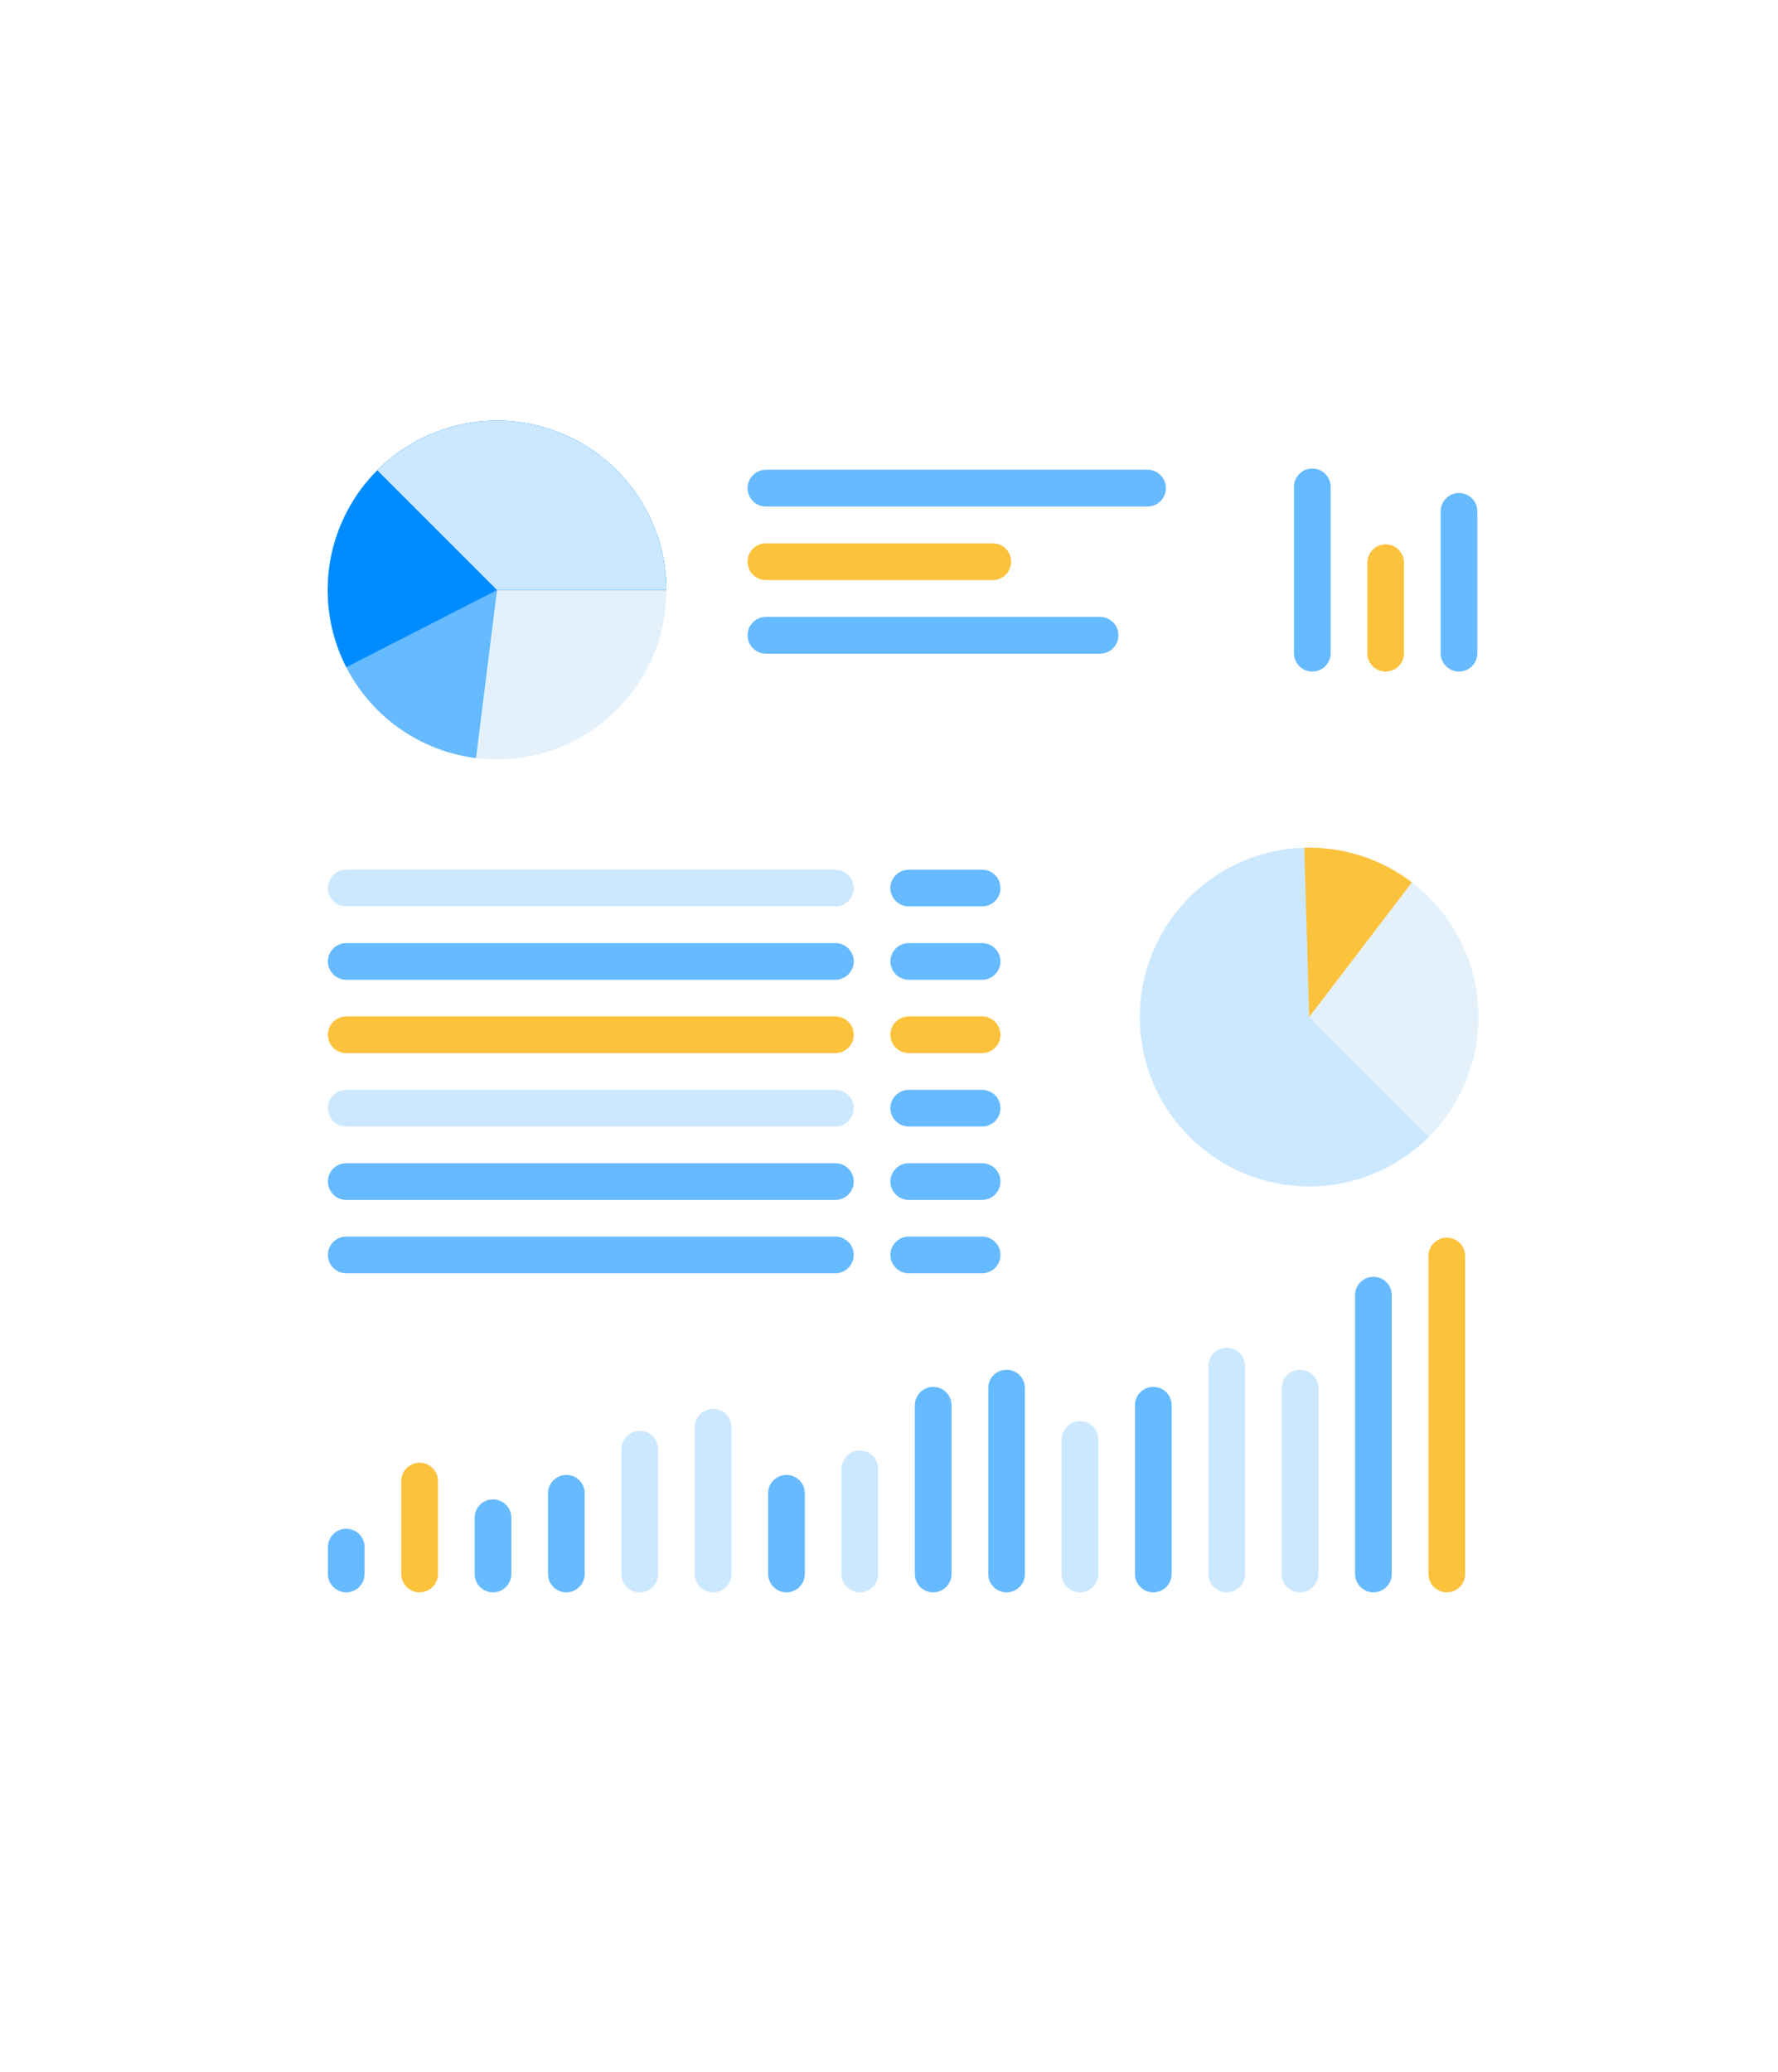 <?xml version="1.0" encoding="UTF-8"?> <svg xmlns="http://www.w3.org/2000/svg" width="727" height="847" viewBox="0 0 727 847" fill="none"> <g filter="url(#filter0_d_1_585)"> <path d="M64 202.441C64 202.934 64.532 203.334 65.188 203.334H68.754V210.479H65.188C64.532 210.479 64 210.879 64 211.372V273.895C64 274.388 64.532 274.788 65.188 274.788H68.754V747.274C68.754 767.006 90.038 783 116.294 783H615.46C641.72 783 663 767.006 663 747.273V104.193C663 84.461 641.72 68.466 615.46 68.466L204.242 68.466V64.893C204.242 64.4 203.71 64 203.054 64H148.383C147.727 64 147.194 64.4 147.194 64.893V68.466H116.294C90.038 68.466 68.754 84.461 68.754 104.193V139.026H65.188C64.532 139.026 64 139.426 64 139.919V202.441Z" fill="white"></path> </g> <path d="M203.234 310.468C241.471 310.468 272.468 279.471 272.468 241.234C272.468 202.997 241.471 172 203.234 172C164.997 172 134 202.997 134 241.234C134 279.471 164.997 310.468 203.234 310.468Z" fill="#E5F1FA"></path> <path d="M535.31 485.027C573.547 485.027 604.544 454.03 604.544 415.793C604.544 377.556 573.547 346.559 535.31 346.559C497.073 346.559 466.076 377.556 466.076 415.793C466.076 454.03 497.073 485.027 535.31 485.027Z" fill="#E5F1FA"></path> <path d="M272.468 241.234C272.468 227.908 268.622 214.864 261.392 203.67C254.161 192.476 243.854 183.606 231.706 178.126C219.559 172.645 206.088 170.787 192.911 172.774C179.733 174.761 167.409 180.509 157.418 189.328C147.427 198.146 140.193 209.661 136.585 222.49C132.978 235.319 133.149 248.916 137.078 261.65C141.008 274.384 148.529 285.713 158.739 294.277C168.949 302.842 181.414 308.278 194.637 309.932L203.234 241.234H272.468Z" fill="#66BAFF"></path> <path d="M272.469 241.234C272.469 230.762 270.094 220.427 265.521 211.006C260.949 201.585 254.3 193.324 246.073 186.844C237.846 180.365 228.257 175.836 218.027 173.599C207.797 171.361 197.192 171.474 187.012 173.927C176.832 176.381 167.341 181.112 159.253 187.765C151.166 194.417 144.693 202.817 140.321 212.333C135.95 221.849 133.794 232.233 134.016 242.702C134.238 253.172 136.833 263.455 141.603 272.777L203.235 241.234H272.469Z" fill="#008CFF"></path> <path d="M535.31 346.559C523.925 346.559 512.715 349.367 502.674 354.734C492.632 360.101 484.07 367.862 477.744 377.328C471.419 386.795 467.526 397.676 466.41 409.007C465.294 420.337 466.989 431.769 471.346 442.288C475.703 452.806 482.588 462.089 491.389 469.311C500.19 476.534 510.637 481.475 521.803 483.697C532.97 485.918 544.513 485.351 555.408 482.046C566.303 478.741 576.215 472.8 584.266 464.749L535.31 415.793V346.559Z" fill="#CCE8FF"></path> <path d="M272.467 241.234C272.467 227.541 268.407 214.155 260.799 202.77C253.192 191.384 242.379 182.51 229.728 177.27C217.077 172.03 203.156 170.659 189.726 173.33C176.296 176.002 163.96 182.596 154.277 192.278L203.233 241.234H272.467Z" fill="#CCE8FF"></path> <path d="M577.297 360.742C564.688 351.125 549.16 346.129 533.309 346.588L535.311 415.793L577.297 360.742Z" fill="#FCC23C"></path> <path d="M469.206 192.051H313.194C309.042 192.051 305.676 195.417 305.676 199.569V199.569C305.676 203.722 309.042 207.088 313.194 207.088H469.206C473.359 207.088 476.725 203.722 476.725 199.569C476.725 195.417 473.359 192.051 469.206 192.051Z" fill="#66BAFF"></path> <path d="M341.576 355.559H141.576C137.434 355.559 134.076 358.916 134.076 363.059C134.076 367.201 137.434 370.559 141.576 370.559H341.576C345.718 370.559 349.076 367.201 349.076 363.059C349.076 358.916 345.718 355.559 341.576 355.559Z" fill="#CCE8FF"></path> <path d="M341.576 445.559H141.576C137.434 445.559 134.076 448.916 134.076 453.059C134.076 457.201 137.434 460.559 141.576 460.559H341.576C345.718 460.559 349.076 457.201 349.076 453.059C349.076 448.916 345.718 445.559 341.576 445.559Z" fill="#CCE8FF"></path> <path d="M401.576 355.559H371.576C367.434 355.559 364.076 358.916 364.076 363.059C364.076 367.201 367.434 370.559 371.576 370.559H401.576C405.718 370.559 409.076 367.201 409.076 363.059C409.076 358.916 405.718 355.559 401.576 355.559Z" fill="#66BAFF"></path> <path d="M401.576 445.559H371.576C367.434 445.559 364.076 448.916 364.076 453.059C364.076 457.201 367.434 460.559 371.576 460.559H401.576C405.718 460.559 409.076 457.201 409.076 453.059C409.076 448.916 405.718 445.559 401.576 445.559Z" fill="#66BAFF"></path> <path d="M341.576 385.559H141.576C137.434 385.559 134.076 388.916 134.076 393.059C134.076 397.201 137.434 400.559 141.576 400.559H341.576C345.718 400.559 349.076 397.201 349.076 393.059C349.076 388.916 345.718 385.559 341.576 385.559Z" fill="#66BAFF"></path> <path d="M341.576 475.559H141.576C137.434 475.559 134.076 478.916 134.076 483.059C134.076 487.201 137.434 490.559 141.576 490.559H341.576C345.718 490.559 349.076 487.201 349.076 483.059C349.076 478.916 345.718 475.559 341.576 475.559Z" fill="#66BAFF"></path> <path d="M401.576 385.559H371.576C367.434 385.559 364.076 388.916 364.076 393.059C364.076 397.201 367.434 400.559 371.576 400.559H401.576C405.718 400.559 409.076 397.201 409.076 393.059C409.076 388.916 405.718 385.559 401.576 385.559Z" fill="#66BAFF"></path> <path d="M401.576 475.559H371.576C367.434 475.559 364.076 478.916 364.076 483.059C364.076 487.201 367.434 490.559 371.576 490.559H401.576C405.718 490.559 409.076 487.201 409.076 483.059C409.076 478.916 405.718 475.559 401.576 475.559Z" fill="#66BAFF"></path> <path d="M341.576 415.559H141.576C137.434 415.559 134.076 418.916 134.076 423.059C134.076 427.201 137.434 430.559 141.576 430.559H341.576C345.718 430.559 349.076 427.201 349.076 423.059C349.076 418.916 345.718 415.559 341.576 415.559Z" fill="#FCC23C"></path> <path d="M341.576 505.559H141.576C137.434 505.559 134.076 508.916 134.076 513.059C134.076 517.201 137.434 520.559 141.576 520.559H341.576C345.718 520.559 349.076 517.201 349.076 513.059C349.076 508.916 345.718 505.559 341.576 505.559Z" fill="#66BAFF"></path> <path d="M401.576 415.559H371.576C367.434 415.559 364.076 418.916 364.076 423.059C364.076 427.201 367.434 430.559 371.576 430.559H401.576C405.718 430.559 409.076 427.201 409.076 423.059C409.076 418.916 405.718 415.559 401.576 415.559Z" fill="#FCC23C"></path> <path d="M401.576 505.559H371.576C367.434 505.559 364.076 508.916 364.076 513.059C364.076 517.201 367.434 520.559 371.576 520.559H401.576C405.718 520.559 409.076 517.201 409.076 513.059C409.076 508.916 405.718 505.559 401.576 505.559Z" fill="#66BAFF"></path> <path d="M405.924 222.123H313.194C309.042 222.123 305.676 225.489 305.676 229.642V229.642C305.676 233.794 309.042 237.16 313.194 237.16H405.924C410.077 237.16 413.443 233.794 413.443 229.642C413.443 225.489 410.077 222.123 405.924 222.123Z" fill="#FCC23C"></path> <path d="M449.783 252.199H313.194C309.042 252.199 305.676 255.565 305.676 259.718C305.676 263.87 309.042 267.237 313.194 267.237H449.783C453.936 267.237 457.302 263.87 457.302 259.718C457.302 255.565 453.936 252.199 449.783 252.199Z" fill="#66BAFF"></path> <path d="M529.076 199.059V267.059C529.076 271.201 532.434 274.559 536.576 274.559C540.718 274.559 544.076 271.201 544.076 267.059V199.059C544.076 194.916 540.718 191.559 536.576 191.559C532.434 191.559 529.076 194.916 529.076 199.059Z" fill="#66BAFF"></path> <path d="M134.076 632.5V643.5C134.076 647.642 137.434 651 141.576 651C145.718 651 149.076 647.642 149.076 643.5V632.5C149.076 628.358 145.718 625 141.576 625C137.434 625 134.076 628.358 134.076 632.5Z" fill="#66BAFF"></path> <path d="M559.076 230.059V267.059C559.076 271.201 562.434 274.559 566.576 274.559C570.718 274.559 574.076 271.201 574.076 267.059V230.059C574.076 225.916 570.718 222.559 566.576 222.559C562.434 222.559 559.076 225.916 559.076 230.059Z" fill="#FCC23C"></path> <path d="M164.076 605.5V643.5C164.076 647.642 167.434 651 171.576 651C175.718 651 179.076 647.642 179.076 643.5V605.5C179.076 601.358 175.718 598 171.576 598C167.434 598 164.076 601.358 164.076 605.5Z" fill="#FCC23C"></path> <path d="M589.076 209.059V267.059C589.076 271.201 592.434 274.559 596.576 274.559C600.718 274.559 604.076 271.201 604.076 267.059V209.059C604.076 204.916 600.718 201.559 596.576 201.559C592.434 201.559 589.076 204.916 589.076 209.059Z" fill="#66BAFF"></path> <path d="M194.076 620.5V643.5C194.076 647.642 197.434 651 201.576 651C205.718 651 209.076 647.642 209.076 643.5V620.5C209.076 616.358 205.718 613 201.576 613C197.434 613 194.076 616.358 194.076 620.5Z" fill="#66BAFF"></path> <path d="M224.076 610.5V643.5C224.076 647.642 227.434 651 231.576 651C235.718 651 239.076 647.642 239.076 643.5V610.5C239.076 606.358 235.718 603 231.576 603C227.434 603 224.076 606.358 224.076 610.5Z" fill="#66BAFF"></path> <path d="M254.076 592.5V643.5C254.076 647.642 257.434 651 261.576 651C265.718 651 269.076 647.642 269.076 643.5V592.5C269.076 588.358 265.718 585 261.576 585C257.434 585 254.076 588.358 254.076 592.5Z" fill="#CCE8FF"></path> <path d="M284.076 583.5V643.5C284.076 647.642 287.434 651 291.576 651C295.718 651 299.076 647.642 299.076 643.5V583.5C299.076 579.358 295.718 576 291.576 576C287.434 576 284.076 579.358 284.076 583.5Z" fill="#CCE8FF"></path> <path d="M314.076 610.5V643.5C314.076 647.642 317.434 651 321.576 651C325.718 651 329.076 647.642 329.076 643.5V610.5C329.076 606.358 325.718 603 321.576 603C317.434 603 314.076 606.358 314.076 610.5Z" fill="#66BAFF"></path> <path d="M344.076 600.5V643.5C344.076 647.642 347.434 651 351.576 651C355.718 651 359.076 647.642 359.076 643.5V600.5C359.076 596.358 355.718 593 351.576 593C347.434 593 344.076 596.358 344.076 600.5Z" fill="#CCE8FF"></path> <path d="M374.076 574.5V643.5C374.076 647.642 377.434 651 381.576 651C385.718 651 389.076 647.642 389.076 643.5V574.5C389.076 570.358 385.718 567 381.576 567C377.434 567 374.076 570.358 374.076 574.5Z" fill="#66BAFF"></path> <path d="M404.076 567.5V643.5C404.076 647.642 407.434 651 411.576 651C415.718 651 419.076 647.642 419.076 643.5V567.5C419.076 563.358 415.718 560 411.576 560C407.434 560 404.076 563.358 404.076 567.5Z" fill="#66BAFF"></path> <path d="M434.076 588.5V643.5C434.076 647.642 437.434 651 441.576 651C445.718 651 449.076 647.642 449.076 643.5V588.5C449.076 584.358 445.718 581 441.576 581C437.434 581 434.076 584.358 434.076 588.5Z" fill="#CCE8FF"></path> <path d="M464.076 574.5V643.5C464.076 647.642 467.434 651 471.576 651C475.718 651 479.076 647.642 479.076 643.5V574.5C479.076 570.358 475.718 567 471.576 567C467.434 567 464.076 570.358 464.076 574.5Z" fill="#66BAFF"></path> <path d="M494.076 558.5V643.5C494.076 647.642 497.434 651 501.576 651C505.718 651 509.076 647.642 509.076 643.5V558.5C509.076 554.358 505.718 551 501.576 551C497.434 551 494.076 554.358 494.076 558.5Z" fill="#CCE8FF"></path> <path d="M524.076 567.5V643.5C524.076 647.642 527.434 651 531.576 651C535.718 651 539.076 647.642 539.076 643.5V567.5C539.076 563.358 535.718 560 531.576 560C527.434 560 524.076 563.358 524.076 567.5Z" fill="#CCE8FF"></path> <path d="M554.076 529.5V643.5C554.076 647.642 557.434 651 561.576 651C565.718 651 569.076 647.642 569.076 643.5V529.5C569.076 525.358 565.718 522 561.576 522C557.434 522 554.076 525.358 554.076 529.5Z" fill="#66BAFF"></path> <path d="M584.076 513.5V643.5C584.076 647.642 587.434 651 591.576 651C595.718 651 599.076 647.642 599.076 643.5V513.5C599.076 509.358 595.718 506 591.576 506C587.434 506 584.076 509.358 584.076 513.5Z" fill="#FCC23C"></path> <defs> <filter id="filter0_d_1_585" x="0" y="0" width="727" height="847" filterUnits="userSpaceOnUse" color-interpolation-filters="sRGB"> <feFlood flood-opacity="0" result="BackgroundImageFix"></feFlood> <feColorMatrix in="SourceAlpha" type="matrix" values="0 0 0 0 0 0 0 0 0 0 0 0 0 0 0 0 0 0 127 0" result="hardAlpha"></feColorMatrix> <feOffset></feOffset> <feGaussianBlur stdDeviation="32"></feGaussianBlur> <feColorMatrix type="matrix" values="0 0 0 0 0 0 0 0 0 0.439 0 0 0 0 0.8 0 0 0 0.16 0"></feColorMatrix> <feBlend mode="normal" in2="BackgroundImageFix" result="effect1_dropShadow_1_585"></feBlend> <feBlend mode="normal" in="SourceGraphic" in2="effect1_dropShadow_1_585" result="shape"></feBlend> </filter> </defs> </svg> 
